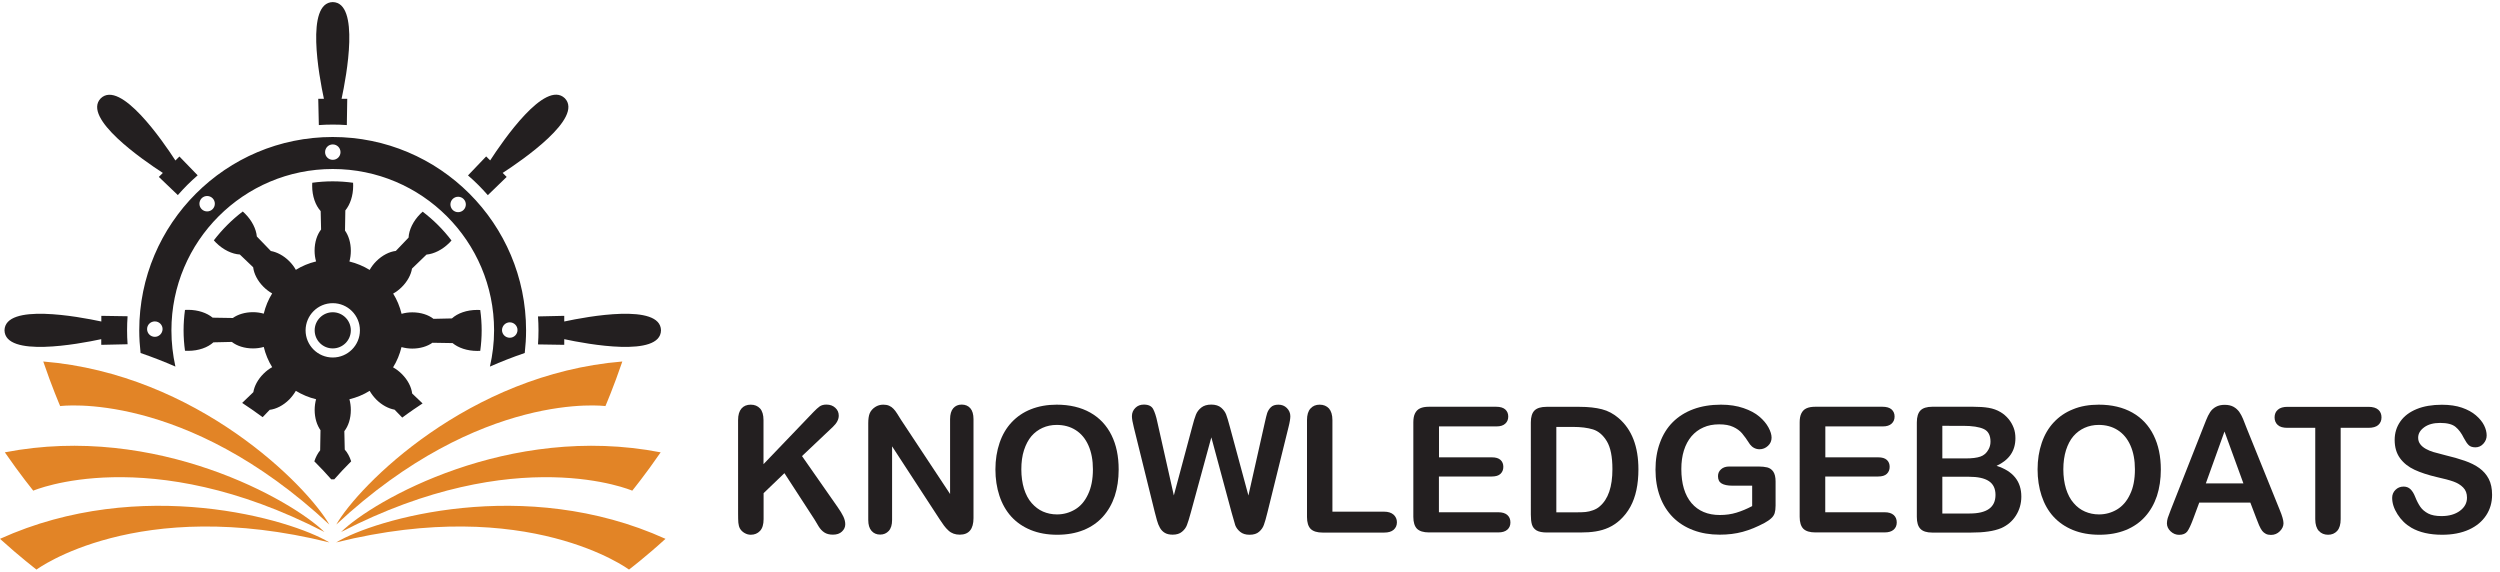 <svg xmlns="http://www.w3.org/2000/svg" xmlns:xlink="http://www.w3.org/1999/xlink" id="Layer_1" x="0px" y="0px" width="300px" height="68.61px" viewBox="0 0 300 68.61" style="enable-background:new 0 0 300 68.61;" xml:space="preserve"><style type="text/css">	.st0{fill:none;}	.st1{fill:#231F20;}	.st2{fill:#E28426;}</style><g>	<path class="st0" d="M145.52,68.04c0.09,0.1,0.18,0.21,0.27,0.31c0.09-0.1,0.18-0.21,0.27-0.31c-0.09,0-0.18,0-0.27,0  C145.7,68.05,145.62,68.04,145.52,68.04z"></path>	<g>		<g>			<path class="st1" d="M38.19,11.86l0.07,3.15c0.55-0.04,1.11-0.06,1.67-0.06c0.57,0,1.13,0.02,1.69,0.06l0.05-3.15h-0.68    c0.59-2.75,2.22-11.55-1.06-11.61c-3.28,0.07-1.65,8.86-1.06,11.61H38.19z"></path>			<path class="st1" d="M19.54,20.75l-0.48,0.48l2.28,2.18c0.37-0.42,0.75-0.83,1.14-1.22c0.4-0.4,0.81-0.78,1.24-1.15l-2.19-2.26    l-0.48,0.48c-1.53-2.36-6.6-9.73-8.96-7.46C9.81,14.15,17.18,19.22,19.54,20.75z"></path>			<path class="st1" d="M42.1,39.64c0,1.2-0.97,2.17-2.17,2.17c-1.2,0-2.17-0.97-2.17-2.17c0-1.19,0.97-2.17,2.17-2.17    C41.13,37.47,42.1,38.45,42.1,39.64z"></path>			<path class="st1" d="M57.39,22.19c0.4,0.4,0.78,0.81,1.15,1.23l2.26-2.19l-0.48-0.48c2.36-1.53,9.73-6.6,7.46-8.96    c-2.37-2.27-7.43,5.1-8.96,7.46l-0.48-0.48l-2.18,2.28C56.58,21.41,56.99,21.79,57.39,22.19z"></path>			<path class="st1" d="M12.16,41.38l3.15-0.07c-0.04-0.55-0.06-1.11-0.06-1.67c0-0.57,0.02-1.13,0.06-1.69l-3.15-0.05v0.68    C9.4,37.99,0.61,36.36,0.54,39.64c0.07,3.28,8.86,1.65,11.61,1.06V41.38z"></path>			<path class="st1" d="M67.71,38.58V37.9l-3.15,0.07c0.04,0.55,0.06,1.11,0.06,1.67c0,0.57-0.02,1.13-0.06,1.69l3.15,0.05V40.7    c2.75,0.59,11.55,2.22,11.61-1.06C79.26,36.36,70.46,37.99,67.71,38.58z"></path>			<path class="st1" d="M31.52,50.06l0.84-0.88c0.77-0.09,1.63-0.52,2.35-1.24c0.32-0.33,0.58-0.68,0.79-1.04    c0.74,0.45,1.56,0.8,2.43,1.01c-0.11,0.4-0.17,0.83-0.17,1.29c0,0.96,0.27,1.82,0.7,2.42l-0.04,2.42    c-0.29,0.35-0.53,0.8-0.7,1.32c0.75,0.74,1.42,1.47,2.03,2.16c0.06,0,0.12,0,0.18,0c0.06,0,0.12,0,0.18,0    c0.61-0.7,1.29-1.42,2.03-2.16c-0.18-0.56-0.44-1.05-0.77-1.41l-0.05-2.21c0.48-0.61,0.78-1.52,0.78-2.54    c0-0.46-0.06-0.89-0.17-1.29c0.87-0.21,1.69-0.55,2.43-1.01c0.2,0.36,0.47,0.71,0.79,1.04c0.68,0.68,1.47,1.09,2.2,1.22    l0.92,0.95c0.44-0.32,0.88-0.65,1.34-0.96c0.35-0.24,0.72-0.49,1.1-0.74l-1.25-1.19c-0.09-0.77-0.52-1.63-1.25-2.35    c-0.32-0.32-0.68-0.59-1.04-0.79c0.46-0.74,0.8-1.56,1.01-2.43c0.4,0.11,0.83,0.18,1.29,0.18c0.96,0,1.82-0.27,2.42-0.7    l2.42,0.04c0.69,0.57,1.75,0.94,2.95,0.94c0.13,0,0.25,0,0.37-0.01c0.11-0.8,0.17-1.62,0.17-2.45c0-0.83-0.06-1.65-0.17-2.45    c-0.12-0.01-0.25-0.01-0.37-0.01c-1.25,0-2.35,0.4-3.03,1.02l-2.21,0.05c-0.61-0.48-1.52-0.78-2.54-0.78    c-0.46,0-0.89,0.06-1.29,0.18c-0.21-0.87-0.55-1.69-1.01-2.43c0.36-0.2,0.71-0.46,1.04-0.79c0.68-0.68,1.1-1.47,1.22-2.21    l1.74-1.68c0.89-0.08,1.9-0.57,2.75-1.42c0.09-0.09,0.17-0.18,0.25-0.27c-0.99-1.31-2.16-2.47-3.46-3.46    c-0.09,0.08-0.18,0.16-0.27,0.25c-0.88,0.88-1.38,1.95-1.42,2.86l-1.53,1.6c-0.77,0.09-1.63,0.52-2.35,1.24    c-0.33,0.33-0.59,0.68-0.79,1.04c-0.74-0.45-1.56-0.8-2.43-1.01c0.11-0.4,0.17-0.83,0.17-1.29c0-0.96-0.27-1.82-0.7-2.42    l0.04-2.42c0.57-0.69,0.94-1.75,0.94-2.95c0-0.13,0-0.25-0.01-0.37c-0.8-0.11-1.62-0.17-2.45-0.17c-0.83,0-1.65,0.06-2.45,0.17    c-0.01,0.12-0.01,0.25-0.01,0.37c0,1.25,0.4,2.35,1.02,3.03l0.05,2.21c-0.48,0.61-0.78,1.52-0.78,2.54    c0,0.46,0.06,0.89,0.18,1.29c-0.87,0.21-1.69,0.55-2.43,1.01c-0.2-0.36-0.46-0.71-0.79-1.04c-0.68-0.68-1.48-1.09-2.21-1.22    l-1.68-1.74c-0.08-0.89-0.57-1.9-1.42-2.75c-0.09-0.09-0.18-0.17-0.27-0.25c-1.31,0.99-2.47,2.16-3.47,3.46    c0.08,0.09,0.16,0.18,0.25,0.27c0.88,0.88,1.95,1.38,2.87,1.43l1.6,1.53c0.09,0.77,0.52,1.63,1.24,2.35    c0.32,0.32,0.68,0.59,1.04,0.79c-0.46,0.74-0.8,1.56-1.01,2.43c-0.4-0.11-0.83-0.18-1.29-0.18c-0.96,0-1.82,0.27-2.42,0.7    l-2.42-0.04c-0.69-0.57-1.75-0.94-2.94-0.94c-0.13,0-0.25,0.01-0.38,0.01c-0.11,0.8-0.17,1.62-0.17,2.45    c0,0.83,0.06,1.65,0.17,2.45c0.12,0.01,0.25,0.01,0.38,0.01c1.25,0,2.35-0.4,3.03-1.02l2.21-0.05c0.61,0.48,1.52,0.78,2.54,0.78    c0.46,0,0.89-0.06,1.29-0.18c0.21,0.87,0.55,1.69,1.01,2.43c-0.36,0.2-0.71,0.46-1.04,0.79c-0.68,0.68-1.1,1.47-1.22,2.21    l-1.34,1.29c0.4,0.27,0.8,0.53,1.17,0.79C30.68,49.45,31.1,49.75,31.52,50.06z M39.93,36.38c1.8,0,3.26,1.46,3.26,3.26    c0,1.8-1.46,3.26-3.26,3.26c-1.8,0-3.26-1.46-3.26-3.26C36.68,37.84,38.13,36.38,39.93,36.38z"></path>			<path class="st1" d="M20.57,39.64c0-10.69,8.67-19.36,19.36-19.36c10.7,0,19.36,8.67,19.36,19.36c0,1.5-0.18,2.95-0.5,4.35    c1.32-0.58,2.71-1.13,4.18-1.63c0.1-0.89,0.16-1.79,0.16-2.71c0-12.82-10.39-23.21-23.21-23.21c-12.82,0-23.21,10.39-23.21,23.21    c0,0.92,0.06,1.82,0.16,2.71c1.46,0.5,2.86,1.05,4.18,1.63C20.74,42.59,20.57,41.14,20.57,39.64z M61.17,38.68    c0.51,0,0.93,0.41,0.93,0.92c0,0.51-0.41,0.93-0.93,0.93c-0.51,0-0.93-0.41-0.93-0.92C60.25,39.1,60.66,38.68,61.17,38.68z     M54.32,23.88c0.36-0.36,0.95-0.36,1.31,0c0.36,0.36,0.36,0.95,0,1.31c-0.36,0.36-0.95,0.36-1.31,0    C53.96,24.82,53.96,24.24,54.32,23.88z M39.93,17.33c0.51,0,0.93,0.41,0.93,0.93c0,0.51-0.41,0.92-0.93,0.92    c-0.51,0-0.92-0.41-0.92-0.92C39.01,17.74,39.42,17.33,39.93,17.33z M24.2,23.79c0.36-0.36,0.95-0.36,1.31,0    c0.36,0.36,0.36,0.95,0,1.31c-0.36,0.36-0.95,0.36-1.31,0C23.84,24.74,23.84,24.16,24.2,23.79z M18.58,40.42    c-0.51,0-0.93-0.41-0.93-0.93c0-0.51,0.41-0.92,0.93-0.92c0.51,0,0.93,0.41,0.93,0.92C19.5,40,19.09,40.42,18.58,40.42z"></path>		</g>		<g>			<path class="st2" d="M4.38,68.35c0,0,12.07-8.99,35.14-3.26C34.91,62.31,16.91,57,0,64.66C2.38,66.82,4.38,68.35,4.38,68.35z"></path>			<path class="st2" d="M3.99,58.88c0,0,13.82-5.95,34.94,4.96c-3.84-3.78-20.13-13.1-38.35-9.56C2.4,56.92,3.99,58.88,3.99,58.88z"></path>			<path class="st2" d="M75.48,68.35c0,0-12.07-8.99-35.14-3.26c4.61-2.78,22.61-8.09,39.52-0.43    C77.49,66.82,75.48,68.35,75.48,68.35z"></path>			<path class="st2" d="M75.87,58.88c0,0-13.82-5.95-34.94,4.96c3.84-3.78,20.12-13.1,38.35-9.56    C77.47,56.92,75.87,58.88,75.87,58.88z"></path>			<path class="st2" d="M7.22,48.73c0,0,14.92-1.99,32.3,14.22c-2.68-4.67-15.83-18.05-34.33-19.57    C6.22,46.41,7.22,48.73,7.22,48.73z"></path>			<path class="st2" d="M72.65,48.73c0,0-14.92-1.99-32.3,14.22c2.68-4.67,15.83-18.05,34.33-19.57    C73.65,46.41,72.65,48.73,72.65,48.73z"></path>		</g>	</g>	<g>		<path class="st1" d="M91.62,50.41v5.29l6-6.26c0.29-0.3,0.53-0.52,0.74-0.67c0.2-0.14,0.47-0.22,0.81-0.22   c0.44,0,0.79,0.13,1.07,0.39s0.41,0.57,0.41,0.94c0,0.45-0.23,0.89-0.69,1.33l-3.72,3.52l4.28,6.13c0.3,0.43,0.53,0.8,0.68,1.12   c0.15,0.32,0.23,0.63,0.23,0.93c0,0.34-0.13,0.63-0.4,0.88c-0.26,0.25-0.62,0.37-1.08,0.37c-0.43,0-0.77-0.09-1.04-0.27   c-0.27-0.18-0.49-0.42-0.68-0.73c-0.19-0.3-0.35-0.58-0.49-0.82l-3.61-5.56l-2.5,2.4v3.12c0,0.63-0.14,1.1-0.43,1.41   c-0.29,0.31-0.66,0.46-1.11,0.46c-0.26,0-0.51-0.07-0.75-0.21c-0.24-0.14-0.43-0.32-0.56-0.56c-0.1-0.19-0.15-0.42-0.18-0.67   c-0.02-0.25-0.03-0.62-0.03-1.1V50.41c0-0.62,0.14-1.08,0.41-1.39c0.27-0.31,0.64-0.46,1.11-0.46c0.46,0,0.83,0.15,1.12,0.46   C91.48,49.32,91.62,49.79,91.62,50.41z"></path>		<path class="st1" d="M108.13,50.39l5.88,8.89v-8.98c0-0.58,0.13-1.02,0.38-1.31c0.25-0.29,0.59-0.44,1.01-0.44   c0.44,0,0.79,0.15,1.04,0.44c0.25,0.29,0.38,0.73,0.38,1.31v11.87c0,1.32-0.55,1.99-1.65,1.99c-0.27,0-0.52-0.04-0.74-0.12   c-0.22-0.08-0.43-0.2-0.62-0.38c-0.19-0.17-0.37-0.37-0.54-0.6c-0.17-0.23-0.33-0.46-0.49-0.71l-5.73-8.79v8.84   c0,0.58-0.13,1.01-0.4,1.31c-0.27,0.29-0.61,0.44-1.03,0.44c-0.43,0-0.78-0.15-1.04-0.45c-0.26-0.3-0.39-0.73-0.39-1.3V50.77   c0-0.49,0.06-0.88,0.17-1.16c0.13-0.31,0.35-0.56,0.65-0.76c0.3-0.2,0.63-0.29,0.98-0.29c0.27,0,0.51,0.04,0.71,0.13   c0.2,0.09,0.37,0.21,0.51,0.36c0.15,0.15,0.3,0.35,0.45,0.59S107.97,50.13,108.13,50.39z"></path>		<path class="st1" d="M126.8,48.56c1.56,0,2.91,0.32,4.03,0.95c1.12,0.63,1.97,1.54,2.55,2.71c0.58,1.17,0.86,2.54,0.86,4.12   c0,1.17-0.16,2.23-0.47,3.18c-0.32,0.95-0.79,1.78-1.42,2.48c-0.63,0.7-1.41,1.24-2.33,1.61c-0.92,0.37-1.97,0.56-3.16,0.56   c-1.18,0-2.24-0.19-3.17-0.57c-0.93-0.38-1.71-0.92-2.34-1.61c-0.62-0.69-1.1-1.53-1.42-2.5c-0.32-0.97-0.48-2.03-0.48-3.16   c0-1.16,0.17-2.22,0.5-3.19c0.33-0.97,0.81-1.79,1.45-2.47s1.4-1.2,2.31-1.56S125.65,48.56,126.8,48.56z M131.15,56.32   c0-1.1-0.18-2.06-0.54-2.87s-0.87-1.42-1.53-1.84c-0.66-0.42-1.42-0.62-2.28-0.62c-0.61,0-1.18,0.12-1.69,0.35s-0.96,0.56-1.34,1   c-0.37,0.44-0.67,1-0.89,1.68s-0.32,1.45-0.32,2.3c0,0.86,0.11,1.63,0.32,2.33c0.22,0.69,0.52,1.27,0.92,1.72s0.85,0.8,1.36,1.02   s1.07,0.34,1.68,0.34c0.78,0,1.5-0.2,2.16-0.59s1.18-0.99,1.56-1.81C130.95,58.52,131.15,57.52,131.15,56.32z"></path>		<path class="st1" d="M147.8,61.53l-2.44-9.05l-2.47,9.05c-0.19,0.69-0.34,1.18-0.46,1.48c-0.11,0.3-0.31,0.57-0.59,0.8   c-0.28,0.24-0.66,0.35-1.12,0.35c-0.38,0-0.69-0.07-0.93-0.21c-0.24-0.14-0.44-0.34-0.59-0.6s-0.27-0.56-0.37-0.92   s-0.18-0.68-0.26-0.98l-2.51-10.16c-0.15-0.59-0.23-1.04-0.23-1.35c0-0.39,0.14-0.72,0.41-0.99c0.27-0.27,0.61-0.4,1.02-0.4   c0.56,0,0.93,0.18,1.12,0.54c0.19,0.36,0.36,0.87,0.5,1.55l1.98,8.81l2.21-8.25c0.16-0.63,0.31-1.11,0.44-1.44   c0.13-0.33,0.34-0.61,0.64-0.85s0.7-0.36,1.2-0.36c0.51,0,0.91,0.13,1.2,0.38c0.28,0.25,0.48,0.52,0.59,0.82   c0.11,0.29,0.26,0.78,0.44,1.46l2.23,8.25l1.98-8.81c0.1-0.46,0.19-0.82,0.27-1.08c0.09-0.26,0.23-0.49,0.44-0.7   c0.21-0.21,0.51-0.31,0.91-0.31s0.74,0.13,1.01,0.4s0.42,0.6,0.42,0.99c0,0.28-0.07,0.73-0.23,1.35l-2.51,10.16   c-0.17,0.69-0.31,1.19-0.43,1.51c-0.11,0.32-0.3,0.6-0.58,0.84c-0.27,0.24-0.65,0.36-1.15,0.36c-0.47,0-0.84-0.12-1.12-0.35   c-0.28-0.23-0.48-0.5-0.59-0.79C148.15,62.74,148,62.24,147.8,61.53z"></path>		<path class="st1" d="M159.89,50.41V61.4h6.2c0.49,0,0.87,0.12,1.14,0.36c0.26,0.24,0.4,0.54,0.4,0.91c0,0.37-0.13,0.67-0.39,0.9   c-0.26,0.23-0.64,0.34-1.14,0.34h-7.38c-0.67,0-1.14-0.15-1.44-0.44c-0.29-0.3-0.44-0.77-0.44-1.43V50.41   c0-0.62,0.14-1.08,0.42-1.39s0.64-0.46,1.1-0.46c0.46,0,0.83,0.15,1.12,0.46C159.74,49.32,159.89,49.79,159.89,50.41z"></path>		<path class="st1" d="M179.57,51.17h-6.89v3.71h6.34c0.47,0,0.81,0.1,1.04,0.31c0.23,0.21,0.34,0.49,0.34,0.83   s-0.11,0.62-0.34,0.84s-0.58,0.32-1.05,0.32h-6.34v4.29h7.12c0.48,0,0.84,0.11,1.09,0.33s0.37,0.52,0.37,0.89   c0,0.36-0.12,0.65-0.37,0.87s-0.61,0.33-1.09,0.33h-8.31c-0.67,0-1.14-0.15-1.44-0.44c-0.29-0.3-0.44-0.77-0.44-1.43V50.69   c0-0.44,0.06-0.8,0.2-1.08s0.33-0.48,0.61-0.61c0.28-0.13,0.63-0.19,1.06-0.19h8.07c0.49,0,0.85,0.11,1.09,0.32   c0.24,0.22,0.36,0.5,0.36,0.85c0,0.36-0.12,0.64-0.36,0.86S180.05,51.17,179.57,51.17z"></path>		<path class="st1" d="M185.58,48.82h3.98c1.04,0,1.93,0.1,2.67,0.29c0.74,0.19,1.41,0.55,2.02,1.08c1.57,1.35,2.36,3.39,2.36,6.13   c0,0.91-0.08,1.73-0.24,2.48s-0.4,1.42-0.73,2.02c-0.33,0.6-0.75,1.14-1.27,1.61c-0.4,0.36-0.85,0.66-1.33,0.88   c-0.48,0.22-1,0.37-1.55,0.46c-0.55,0.09-1.17,0.13-1.87,0.13h-3.98c-0.55,0-0.97-0.08-1.26-0.25c-0.28-0.17-0.46-0.41-0.55-0.71   s-0.13-0.7-0.13-1.19V50.69c0-0.66,0.15-1.14,0.44-1.43S184.92,48.82,185.58,48.82z M186.76,51.24v10.24h2.32   c0.51,0,0.9-0.01,1.19-0.04s0.59-0.1,0.89-0.21c0.31-0.11,0.58-0.26,0.8-0.46c1.02-0.86,1.53-2.35,1.53-4.47   c0-1.49-0.22-2.6-0.67-3.35c-0.45-0.74-1-1.21-1.66-1.42c-0.66-0.2-1.45-0.3-2.39-0.3H186.76z"></path>		<path class="st1" d="M213.07,57.77v2.89c0,0.38-0.04,0.69-0.11,0.92c-0.08,0.23-0.21,0.44-0.42,0.62   c-0.2,0.19-0.46,0.36-0.78,0.54c-0.91,0.49-1.79,0.85-2.64,1.08c-0.84,0.23-1.76,0.34-2.76,0.34c-1.16,0-2.22-0.18-3.17-0.54   c-0.96-0.36-1.77-0.88-2.44-1.55c-0.67-0.68-1.19-1.5-1.55-2.47c-0.36-0.97-0.54-2.05-0.54-3.24c0-1.17,0.17-2.25,0.53-3.22   c0.35-0.97,0.86-1.8,1.54-2.48s1.51-1.2,2.48-1.56s2.08-0.54,3.31-0.54c1.02,0,1.91,0.14,2.7,0.41s1.42,0.61,1.9,1.02   c0.49,0.41,0.85,0.85,1.1,1.31c0.25,0.46,0.37,0.87,0.37,1.22c0,0.38-0.14,0.71-0.43,0.98s-0.63,0.41-1.02,0.41   c-0.22,0-0.43-0.05-0.63-0.15c-0.2-0.1-0.37-0.25-0.51-0.43c-0.38-0.59-0.7-1.04-0.96-1.34c-0.26-0.3-0.61-0.56-1.05-0.76   c-0.44-0.21-1.01-0.31-1.69-0.31c-0.71,0-1.34,0.12-1.89,0.37c-0.56,0.24-1.03,0.6-1.43,1.06c-0.39,0.46-0.7,1.03-0.91,1.7   c-0.21,0.67-0.31,1.42-0.31,2.23c0,1.77,0.41,3.13,1.22,4.09c0.81,0.95,1.95,1.43,3.4,1.43c0.71,0,1.37-0.09,1.99-0.28   c0.62-0.19,1.25-0.45,1.89-0.79v-2.45h-2.37c-0.57,0-1-0.09-1.29-0.26c-0.29-0.17-0.44-0.46-0.44-0.88c0-0.34,0.12-0.61,0.37-0.83   c0.24-0.22,0.57-0.33,0.99-0.33H211c0.42,0,0.79,0.04,1.08,0.11c0.29,0.08,0.53,0.24,0.71,0.5S213.07,57.25,213.07,57.77z"></path>		<path class="st1" d="M225.93,51.17h-6.89v3.71h6.34c0.47,0,0.81,0.1,1.04,0.31c0.23,0.21,0.34,0.49,0.34,0.83   s-0.11,0.62-0.34,0.84s-0.58,0.32-1.05,0.32h-6.34v4.29h7.12c0.48,0,0.84,0.11,1.09,0.33s0.37,0.52,0.37,0.89   c0,0.36-0.12,0.65-0.37,0.87s-0.61,0.33-1.09,0.33h-8.31c-0.67,0-1.14-0.15-1.44-0.44c-0.29-0.3-0.44-0.77-0.44-1.43V50.69   c0-0.44,0.06-0.8,0.2-1.08s0.33-0.48,0.61-0.61c0.28-0.13,0.63-0.19,1.06-0.19h8.07c0.49,0,0.85,0.11,1.09,0.32   c0.24,0.22,0.36,0.5,0.36,0.85c0,0.36-0.12,0.64-0.36,0.86S226.41,51.17,225.93,51.17z"></path>		<path class="st1" d="M236.49,63.91h-4.61c-0.67,0-1.14-0.15-1.43-0.45c-0.29-0.3-0.43-0.77-0.43-1.43V50.69   c0-0.67,0.15-1.14,0.44-1.44c0.29-0.29,0.76-0.44,1.42-0.44h4.89c0.72,0,1.35,0.04,1.87,0.13c0.53,0.09,1,0.26,1.42,0.51   c0.36,0.21,0.67,0.48,0.95,0.81c0.28,0.33,0.48,0.69,0.63,1.08s0.21,0.81,0.21,1.25c0,1.51-0.75,2.61-2.26,3.31   c1.98,0.63,2.97,1.86,2.97,3.69c0,0.84-0.22,1.6-0.65,2.28s-1.02,1.17-1.75,1.5c-0.46,0.19-0.99,0.33-1.58,0.41   C237.98,63.87,237.29,63.91,236.49,63.91z M233.08,51.11v3.9h2.8c0.76,0,1.35-0.07,1.77-0.22c0.41-0.14,0.73-0.42,0.95-0.82   c0.17-0.29,0.26-0.61,0.26-0.97c0-0.76-0.27-1.27-0.81-1.52c-0.54-0.25-1.37-0.38-2.48-0.38H233.08z M236.26,57.21h-3.18v4.41   h3.28c2.07,0,3.1-0.74,3.1-2.23c0-0.76-0.27-1.31-0.8-1.66C238.13,57.38,237.33,57.21,236.26,57.21z"></path>		<path class="st1" d="M251.85,48.56c1.56,0,2.91,0.32,4.03,0.95c1.12,0.63,1.97,1.54,2.55,2.71c0.58,1.17,0.87,2.54,0.87,4.12   c0,1.17-0.16,2.23-0.47,3.18c-0.32,0.95-0.79,1.78-1.42,2.48c-0.63,0.7-1.41,1.24-2.33,1.61c-0.92,0.37-1.97,0.56-3.16,0.56   c-1.18,0-2.24-0.19-3.17-0.57s-1.71-0.92-2.34-1.61c-0.63-0.69-1.1-1.53-1.42-2.5c-0.32-0.97-0.48-2.03-0.48-3.16   c0-1.16,0.17-2.22,0.5-3.19c0.33-0.97,0.81-1.79,1.45-2.47s1.4-1.2,2.31-1.56C249.66,48.74,250.7,48.56,251.85,48.56z    M256.19,56.32c0-1.1-0.18-2.06-0.54-2.87c-0.36-0.81-0.87-1.42-1.53-1.84s-1.42-0.62-2.28-0.62c-0.61,0-1.18,0.12-1.69,0.35   s-0.96,0.56-1.34,1c-0.38,0.44-0.67,1-0.89,1.68c-0.21,0.68-0.32,1.45-0.32,2.3c0,0.86,0.11,1.63,0.32,2.33   c0.22,0.69,0.52,1.27,0.92,1.72c0.39,0.46,0.85,0.8,1.36,1.02s1.07,0.34,1.68,0.34c0.78,0,1.5-0.2,2.16-0.59   c0.65-0.39,1.18-0.99,1.56-1.81C256,58.52,256.19,57.52,256.19,56.32z"></path>		<path class="st1" d="M270.76,62.2l-0.72-1.89h-6.13l-0.72,1.94c-0.28,0.75-0.52,1.26-0.72,1.53c-0.2,0.26-0.53,0.4-0.98,0.4   c-0.38,0-0.72-0.14-1.02-0.42c-0.29-0.28-0.44-0.6-0.44-0.96c0-0.21,0.04-0.42,0.1-0.64c0.07-0.22,0.18-0.52,0.34-0.92l3.86-9.8   c0.11-0.28,0.24-0.62,0.4-1.01c0.15-0.39,0.32-0.72,0.49-0.98s0.4-0.47,0.69-0.63s0.64-0.24,1.05-0.24c0.43,0,0.78,0.08,1.07,0.24   c0.28,0.16,0.51,0.37,0.69,0.62c0.17,0.25,0.32,0.53,0.44,0.82c0.12,0.29,0.27,0.68,0.46,1.17l3.94,9.74   c0.31,0.74,0.46,1.28,0.46,1.62c0,0.35-0.15,0.67-0.44,0.96c-0.29,0.29-0.64,0.44-1.06,0.44c-0.24,0-0.45-0.04-0.62-0.13   c-0.17-0.09-0.31-0.2-0.43-0.35s-0.24-0.37-0.38-0.68C270.97,62.7,270.85,62.43,270.76,62.2z M264.7,58.01h4.51l-2.27-6.23   L264.7,58.01z"></path>		<path class="st1" d="M284.21,51.34h-3.33V62.3c0,0.63-0.14,1.1-0.42,1.41c-0.28,0.31-0.65,0.46-1.09,0.46   c-0.45,0-0.82-0.15-1.11-0.46c-0.28-0.31-0.43-0.78-0.43-1.4V51.34h-3.34c-0.52,0-0.91-0.11-1.16-0.34s-0.38-0.53-0.38-0.91   c0-0.39,0.13-0.7,0.4-0.93c0.26-0.23,0.65-0.34,1.15-0.34h9.72c0.53,0,0.92,0.12,1.18,0.35c0.26,0.23,0.38,0.54,0.38,0.92   c0,0.38-0.13,0.68-0.39,0.91S284.73,51.34,284.21,51.34z"></path>		<path class="st1" d="M299.05,59.38c0,0.91-0.23,1.73-0.71,2.46s-1.16,1.3-2.06,1.71c-0.9,0.41-1.98,0.62-3.22,0.62   c-1.49,0-2.72-0.28-3.69-0.84c-0.69-0.4-1.24-0.94-1.67-1.62c-0.43-0.68-0.64-1.33-0.64-1.97c0-0.37,0.13-0.69,0.39-0.95   s0.58-0.4,0.98-0.4c0.32,0,0.6,0.1,0.82,0.31s0.41,0.51,0.57,0.92c0.19,0.48,0.4,0.88,0.62,1.2c0.22,0.32,0.54,0.59,0.94,0.8   c0.4,0.21,0.94,0.31,1.6,0.31c0.9,0,1.64-0.21,2.21-0.63s0.85-0.95,0.85-1.58c0-0.5-0.15-0.91-0.46-1.22   c-0.3-0.31-0.7-0.55-1.18-0.72c-0.48-0.17-1.13-0.34-1.94-0.52c-1.08-0.25-1.99-0.55-2.72-0.89s-1.31-0.8-1.74-1.39   c-0.43-0.59-0.64-1.32-0.64-2.19c0-0.83,0.23-1.57,0.68-2.21c0.45-0.65,1.11-1.14,1.96-1.49s1.87-0.52,3.03-0.52   c0.93,0,1.73,0.12,2.4,0.35s1.24,0.54,1.68,0.92s0.77,0.78,0.98,1.2c0.21,0.42,0.31,0.83,0.31,1.22c0,0.36-0.13,0.69-0.39,0.98   c-0.26,0.29-0.58,0.44-0.96,0.44c-0.35,0-0.62-0.09-0.8-0.26s-0.38-0.46-0.59-0.86c-0.28-0.57-0.6-1.01-0.99-1.33   c-0.38-0.32-1-0.48-1.85-0.48c-0.79,0-1.43,0.17-1.91,0.52c-0.48,0.35-0.73,0.76-0.73,1.25c0,0.3,0.08,0.56,0.25,0.78   c0.16,0.22,0.39,0.41,0.68,0.57c0.29,0.16,0.58,0.28,0.88,0.37s0.78,0.22,1.46,0.39c0.85,0.2,1.62,0.42,2.31,0.66   s1.28,0.53,1.76,0.88s0.86,0.78,1.13,1.3S299.05,58.62,299.05,59.38z"></path>	</g></g></svg>